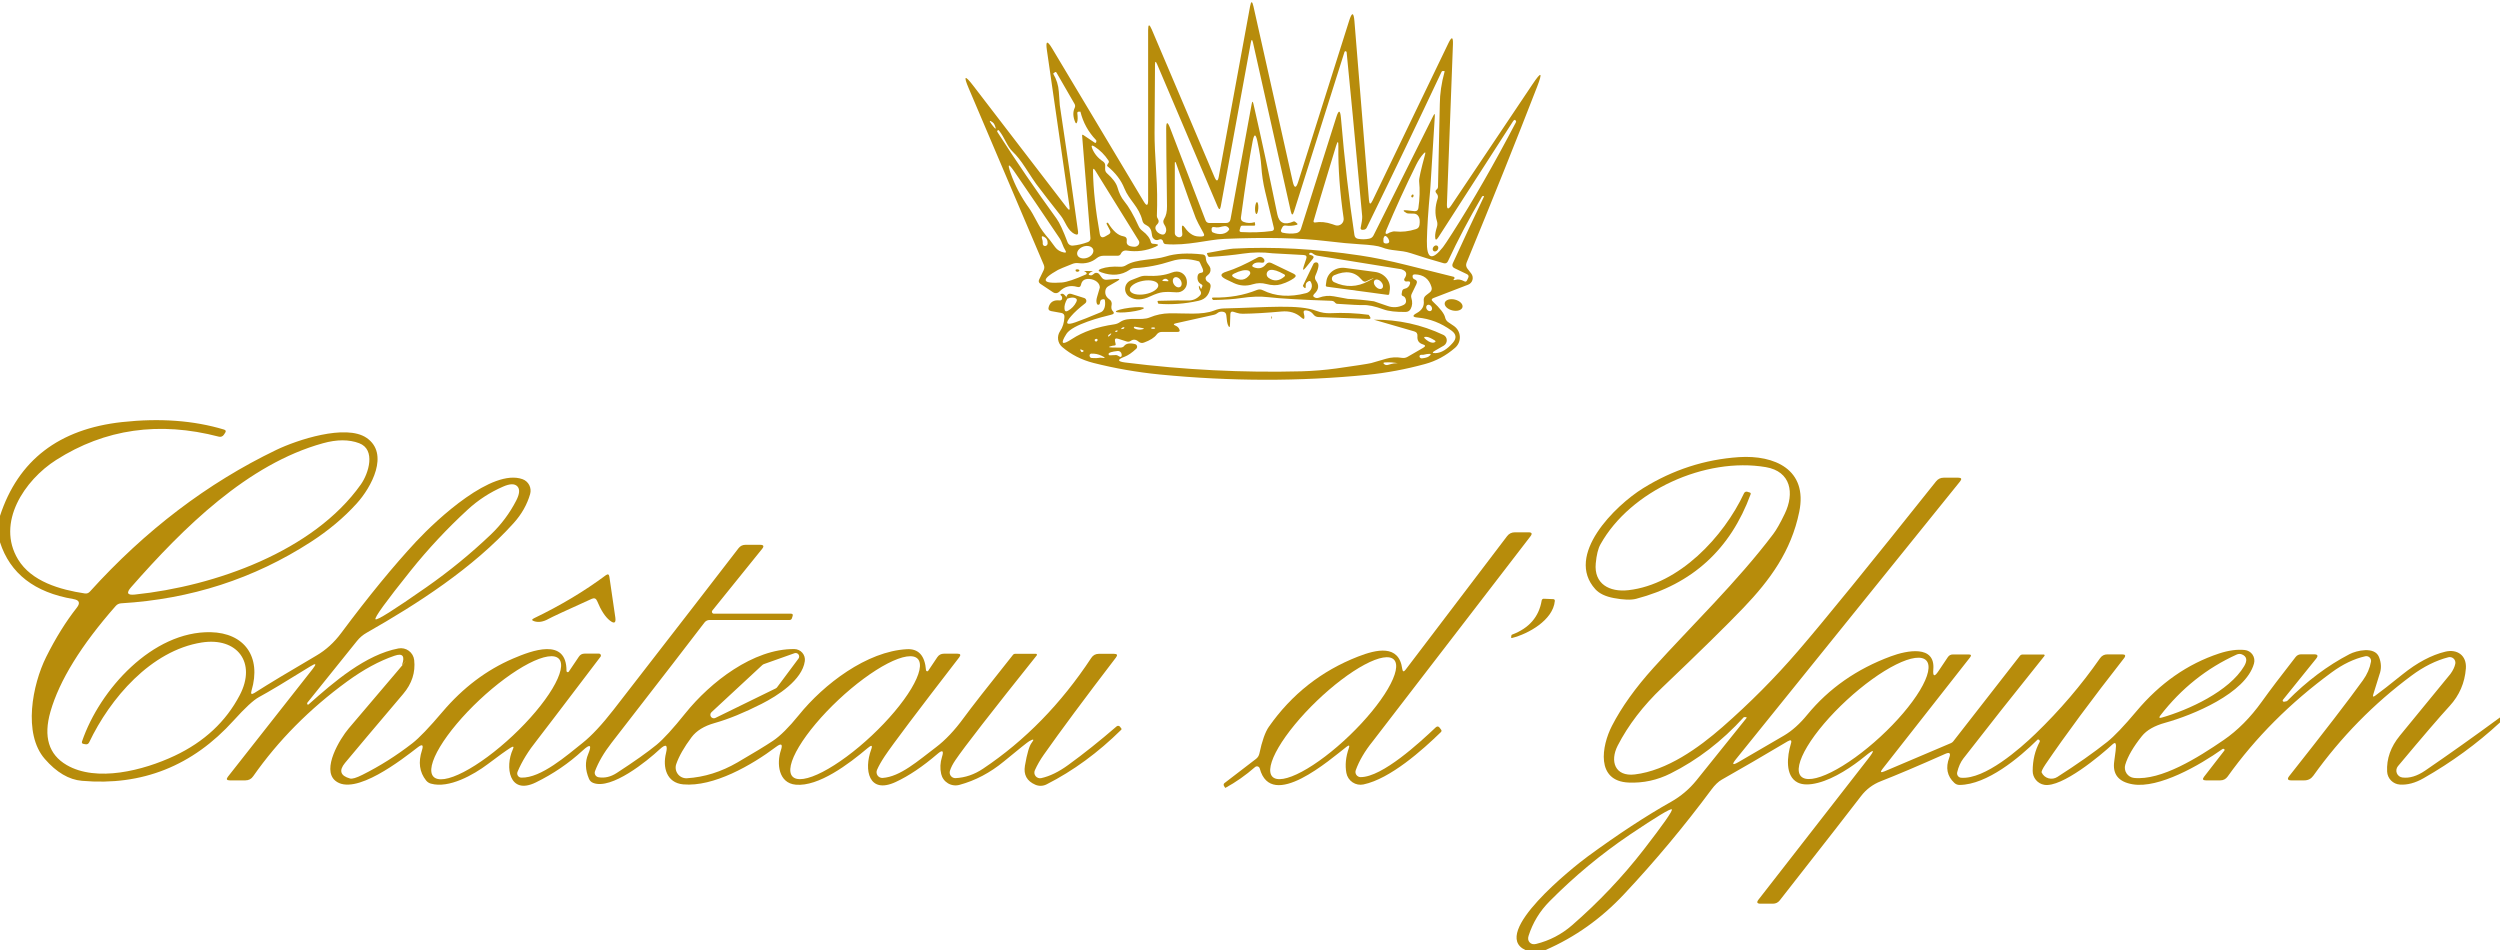 <svg xmlns="http://www.w3.org/2000/svg" width="400" height="152" viewBox="0 0 400 152" fill="none"><g clip-path="url(#clip0_4132_2999)"><path d="M170.77 47.79C170.417 48.397 170.267 48.943 170.32 49.43C170.353 49.81 170.54 49.907 170.88 49.72C171.467 49.387 171.91 48.92 172.21 48.32C172.383 47.973 172.283 47.75 171.91 47.65C171.617 47.57 171.237 47.617 170.77 47.79C170.63 47.657 170.6 47.51 170.68 47.35C170.833 47.03 171.08 46.923 171.42 47.03L173.47 47.68C173.556 47.707 173.634 47.757 173.693 47.824C173.753 47.892 173.793 47.975 173.808 48.064C173.824 48.153 173.814 48.245 173.781 48.329C173.748 48.413 173.692 48.486 173.62 48.54C172.653 49.287 171.907 49.967 171.38 50.58C170.353 51.76 170.58 52.09 172.06 51.57C172.98 51.25 174.343 50.71 176.15 49.95C176.404 49.842 176.606 49.592 176.721 49.242C176.835 48.892 176.856 48.464 176.78 48.03C176.76 47.89 176.637 47.843 176.41 47.89C176.19 47.93 176.06 48.06 176.02 48.28L175.97 48.56C175.962 48.612 175.936 48.66 175.898 48.696C175.86 48.732 175.811 48.755 175.759 48.76C175.707 48.766 175.654 48.754 175.609 48.727C175.564 48.7 175.529 48.659 175.51 48.61C175.39 48.323 175.397 47.96 175.53 47.52C175.823 46.54 175.97 46.04 175.97 46.02C175.984 45.677 175.815 45.34 175.499 45.08C175.183 44.82 174.745 44.658 174.28 44.63C173.54 44.59 173.103 44.89 172.97 45.53C172.897 45.883 172.687 46.007 172.34 45.9C171.24 45.587 170.29 45.843 169.49 46.67C169.364 46.801 169.197 46.884 169.018 46.904C168.838 46.924 168.659 46.88 168.51 46.78L166.46 45.41C166.193 45.23 166.13 44.997 166.27 44.71L166.98 43.24C167.12 42.947 167.127 42.653 167 42.36L154.99 14.12C154.123 12.087 154.363 11.947 155.71 13.7L170.71 33.24C171.07 33.713 171.207 33.657 171.12 33.07L167.5 8C167.287 6.54 167.56 6.443 168.32 7.71L182.99 32.23C183.463 33.023 183.7 32.957 183.7 32.03V4.81C183.7 3.85 183.89 3.81 184.27 4.69L194.33 28.36C194.637 29.067 194.86 29.04 195 28.28L200.01 1.03C200.17 0.137 200.35 0.13 200.55 1.01L206.84 29.07C207.087 30.15 207.377 30.16 207.71 29.1L215.87 3.3C216.31 1.907 216.59 1.94 216.71 3.4L219.03 31.98C219.09 32.727 219.283 32.763 219.61 32.09L231.74 6.92C232.273 5.807 232.517 5.87 232.47 7.11L231.51 32.61C231.477 33.517 231.713 33.593 232.22 32.84L245.21 13.47C246.61 11.377 246.857 11.503 245.95 13.85C242.643 22.383 238.88 31.77 234.66 42.01C234.52 42.357 234.56 42.677 234.78 42.97L235.4 43.77C235.509 43.914 235.583 44.081 235.617 44.257C235.65 44.434 235.643 44.616 235.594 44.789C235.546 44.962 235.458 45.12 235.337 45.252C235.217 45.385 235.067 45.486 234.9 45.55L229.37 47.68C229.023 47.813 228.987 48.003 229.26 48.25C230.433 49.337 231.087 50.187 231.22 50.8C231.293 51.127 231.467 51.38 231.74 51.56L232.6 52.14C232.883 52.33 233.118 52.582 233.287 52.877C233.456 53.173 233.554 53.503 233.574 53.843C233.595 54.183 233.536 54.523 233.404 54.836C233.271 55.149 233.068 55.428 232.81 55.65C231.363 56.903 229.767 57.767 228.02 58.24C224.9 59.093 221.817 59.67 218.77 59.97C207.977 61.043 196.907 61.027 185.56 59.92C181.94 59.56 178.403 58.943 174.95 58.07C173.043 57.583 171.377 56.733 169.95 55.52C169.592 55.215 169.36 54.789 169.297 54.322C169.235 53.856 169.346 53.381 169.61 52.99C170.037 52.377 170.27 51.617 170.31 50.71C170.33 50.35 170.163 50.137 169.81 50.07L168.2 49.78C167.813 49.707 167.677 49.483 167.79 49.11C168.03 48.303 168.62 47.957 169.56 48.07C169.606 48.076 169.653 48.072 169.698 48.058C169.742 48.045 169.784 48.023 169.819 47.992C169.855 47.962 169.884 47.925 169.905 47.884C169.926 47.842 169.938 47.797 169.94 47.75C169.96 47.55 169.907 47.4 169.78 47.3C169.613 47.16 169.633 47.063 169.84 47.01C170.113 46.93 170.423 47.19 170.77 47.79ZM200.55 16.62C201.797 22.073 203.07 27.963 204.37 34.29C204.657 35.683 205.51 36.07 206.93 35.45C207.037 35.397 207.137 35.41 207.23 35.49L207.5 35.71C207.66 35.837 207.643 35.927 207.45 35.98C206.857 36.14 206.287 36.177 205.74 36.09C205.467 36.043 205.273 36.143 205.16 36.39L204.98 36.76C204.958 36.805 204.946 36.855 204.946 36.906C204.946 36.956 204.957 37.006 204.979 37.052C205.001 37.097 205.034 37.137 205.074 37.168C205.114 37.199 205.16 37.22 205.21 37.23C205.997 37.397 206.727 37.42 207.4 37.3C207.78 37.227 208.03 37.003 208.15 36.63L213.8 18.77C214.187 17.543 214.437 17.573 214.55 18.86C215.117 25.6 215.837 31.853 216.71 37.62C216.763 37.953 216.957 38.15 217.29 38.21C217.903 38.317 218.493 38.31 219.06 38.19C219.387 38.13 219.623 37.95 219.77 37.65L229.32 18.54C229.52 18.14 229.603 18.163 229.57 18.61L228.87 29.83C228.85 30.143 228.833 30.373 228.82 30.52C228.513 33.74 228.34 36.41 228.3 38.53C228.247 41.45 229.107 41.787 230.88 39.54C231.107 39.247 231.617 38.48 232.41 37.24C235.683 32.12 239.067 26.22 242.56 19.54C242.6 19.46 242.57 19.357 242.47 19.23V19.22C242.454 19.198 242.43 19.184 242.402 19.18C242.373 19.175 242.34 19.181 242.304 19.195C242.269 19.21 242.234 19.233 242.2 19.264C242.166 19.294 242.135 19.331 242.11 19.37L230.14 37.96C229.793 38.5 229.62 38.45 229.62 37.81C229.62 37.417 229.713 36.927 229.9 36.34C230.007 36.013 230.01 35.69 229.91 35.37C229.557 34.257 229.597 33.05 230.03 31.75C230.123 31.457 230.067 31.197 229.86 30.97C229.627 30.703 229.623 30.49 229.85 30.33C229.921 30.277 229.979 30.21 230.019 30.134C230.059 30.057 230.08 29.974 230.08 29.89C230.253 22.617 230.35 18.2 230.37 16.64C230.383 15 230.633 13.29 231.12 11.51C231.147 11.423 231.147 11.38 231.12 11.38L230.86 11.36C230.76 11.36 230.69 11.403 230.65 11.49C226.763 19.743 222.773 28.053 218.68 36.42C218.587 36.613 218.43 36.727 218.21 36.76C217.757 36.833 217.603 36.653 217.75 36.22C217.79 36.087 217.84 35.81 217.9 35.39C217.947 35.023 217.963 34.757 217.95 34.59C216.777 21.923 215.947 13.177 215.46 8.35C215.454 8.31 215.435 8.272 215.406 8.243C215.376 8.214 215.338 8.195 215.298 8.191C215.258 8.186 215.219 8.195 215.186 8.217C215.154 8.239 215.13 8.272 215.12 8.31L207.04 33.85C206.847 34.477 206.677 34.47 206.53 33.83L200.48 6.82C200.353 6.26 200.237 6.263 200.13 6.83L195.32 33.02C195.213 33.58 195.05 33.597 194.83 33.07L185.13 10.26C184.917 9.76 184.807 9.78 184.8 10.32C184.78 12.967 184.757 16.623 184.73 21.29C184.723 22.703 184.813 24.843 185 27.71C185.153 29.983 185.187 32.26 185.1 34.54C185.094 34.682 185.136 34.823 185.22 34.94C185.473 35.313 185.43 35.653 185.09 35.96C184.98 36.054 184.905 36.182 184.874 36.325C184.843 36.467 184.86 36.616 184.92 36.75C185.08 37.103 185.367 37.35 185.78 37.49C186.153 37.61 186.407 37.487 186.54 37.12C186.667 36.767 186.58 36.367 186.28 35.92C186.08 35.62 186.077 35.317 186.27 35.01C186.583 34.517 186.733 33.847 186.72 33C186.633 26.46 186.59 22.323 186.59 20.59C186.59 19.45 186.797 19.41 187.21 20.47L192.9 35.29C192.944 35.404 193.023 35.503 193.127 35.572C193.23 35.642 193.353 35.68 193.48 35.68H196.16C196.567 35.68 196.807 35.483 196.88 35.09L200.27 16.63C200.357 16.177 200.45 16.173 200.55 16.62ZM173.34 21.61L175.17 22.84C175.243 22.887 175.307 22.877 175.36 22.81C175.387 22.777 175.407 22.693 175.42 22.56C175.427 22.493 175.403 22.437 175.35 22.39C174.123 21.103 173.297 19.6 172.87 17.88C172.87 17.873 172.867 17.87 172.86 17.87H172.57C172.541 17.87 172.512 17.876 172.486 17.887C172.459 17.899 172.436 17.917 172.417 17.939C172.398 17.961 172.384 17.986 172.376 18.014C172.368 18.042 172.366 18.071 172.37 18.1C172.457 18.787 172.443 19.273 172.33 19.56C172.237 19.793 172.14 19.793 172.04 19.56C171.667 18.7 171.637 17.933 171.95 17.26C171.999 17.162 172.024 17.052 172.02 16.942C172.017 16.832 171.986 16.725 171.93 16.63L169.04 11.62C168.967 11.5 168.877 11.483 168.77 11.57L168.54 11.74C168.513 11.767 168.51 11.793 168.53 11.82C169.05 12.713 169.343 13.66 169.41 14.66C169.503 16.073 169.557 16.803 169.57 16.85C170.59 23.523 171.563 30.26 172.49 37.06C172.55 37.513 172.377 37.643 171.97 37.45C170.79 36.89 170.45 35.44 169.78 34.59C168.227 32.623 166.893 30.9 165.78 29.42C165.547 29.107 164.963 28.23 164.03 26.79C163.33 25.71 162.673 24.88 162.06 24.3C161.11 23.41 160.78 22.06 159.85 20.9C159.77 20.8 159.693 20.787 159.62 20.86L159.61 20.87C159.537 20.95 159.523 21.027 159.57 21.1C162.59 25.813 165.75 30.44 169.05 34.98C169.51 35.607 170.1 36.877 170.82 38.79C170.884 38.952 170.998 39.09 171.144 39.182C171.29 39.273 171.46 39.315 171.63 39.3C172.41 39.233 173.223 39.043 174.07 38.73C174.196 38.684 174.303 38.598 174.375 38.484C174.448 38.37 174.481 38.236 174.47 38.1L173.14 21.73C173.127 21.55 173.193 21.51 173.34 21.61ZM158.59 19.79C158.67 19.897 158.76 20.017 158.86 20.15C159.347 20.77 159.44 20.717 159.14 19.99C159.067 19.81 158.953 19.663 158.8 19.55C158.307 19.217 158.237 19.297 158.59 19.79ZM200.64 36.11H198.75C198.617 36.11 198.53 36.173 198.49 36.3L198.35 36.76C198.277 36.987 198.36 37.11 198.6 37.13C200.307 37.223 201.917 37.17 203.43 36.97C203.763 36.93 203.89 36.747 203.81 36.42C203.217 33.953 202.75 32.01 202.41 30.59C202.097 29.283 201.897 27.953 201.81 26.6C201.743 25.587 201.533 24.257 201.18 22.61C200.913 21.363 200.66 21.367 200.42 22.62C199.927 25.2 199.303 29.257 198.55 34.79C198.503 35.137 198.643 35.373 198.97 35.5C199.53 35.72 200.123 35.737 200.75 35.55C200.753 35.55 200.757 35.551 200.76 35.553C200.764 35.554 200.767 35.557 200.77 35.56L200.82 35.91C200.84 36.043 200.78 36.11 200.64 36.11ZM213.17 35.87C213.377 35.943 213.54 36 213.66 36.04C213.825 36.093 214 36.103 214.17 36.068C214.339 36.034 214.497 35.957 214.629 35.844C214.761 35.731 214.863 35.586 214.924 35.422C214.985 35.259 215.005 35.083 214.98 34.91C214.373 30.71 214.093 26.887 214.14 23.44C214.153 22.52 214.027 22.5 213.76 23.38C211.5 30.813 210.303 34.807 210.17 35.36C210.161 35.391 210.16 35.425 210.167 35.457C210.174 35.489 210.19 35.518 210.212 35.542C210.234 35.566 210.262 35.584 210.293 35.594C210.325 35.605 210.358 35.606 210.39 35.6C211.263 35.44 212.19 35.53 213.17 35.87ZM218.99 50.37L219.19 50.67C219.363 50.923 219.297 51.043 218.99 51.03L210.95 50.73C210.617 50.717 210.347 50.577 210.14 50.31C209.887 49.963 209.543 49.753 209.11 49.68C208.643 49.593 208.483 49.777 208.63 50.23C208.663 50.337 208.687 50.45 208.7 50.57C208.753 51.077 208.593 51.157 208.22 50.81C207.393 50.043 206.333 49.72 205.04 49.84C202.64 50.06 200.577 50.18 198.85 50.2C198.517 50.207 198.19 50.157 197.87 50.05L197.36 49.89C197.04 49.79 196.873 49.907 196.86 50.24L196.8 51.92C196.78 52.44 196.67 52.463 196.47 51.99C196.363 51.75 196.277 51.237 196.21 50.45C196.177 50.117 195.997 49.927 195.67 49.88C195.317 49.827 195.023 49.897 194.79 50.09C194.637 50.223 194.46 50.313 194.26 50.36L188.13 51.73C187.723 51.823 187.713 51.95 188.1 52.11C188.36 52.223 188.55 52.397 188.67 52.63C188.837 52.95 188.74 53.11 188.38 53.11H185.88C185.547 53.11 185.277 53.247 185.07 53.52C184.703 54.02 184.027 54.45 183.04 54.81C182.72 54.93 182.43 54.88 182.17 54.66C181.743 54.293 181.327 54.253 180.92 54.54C180.83 54.605 180.725 54.648 180.614 54.666C180.503 54.683 180.388 54.674 180.28 54.64L178.89 54.2C178.477 54.073 178.317 54.22 178.41 54.64L178.5 55.03C178.533 55.183 178.473 55.267 178.32 55.28C178.147 55.293 178.04 55.307 178 55.32C177.28 55.493 177.27 55.587 177.97 55.6L179.18 55.62C179.327 55.623 179.465 55.603 179.58 55.561C179.696 55.519 179.785 55.456 179.84 55.38C180.16 54.953 180.747 54.843 181.6 55.05C181.679 55.068 181.751 55.108 181.809 55.165C181.867 55.222 181.908 55.293 181.927 55.372C181.947 55.45 181.945 55.533 181.92 55.61C181.896 55.688 181.851 55.757 181.79 55.81C181.097 56.45 180.483 56.87 179.95 57.07C178.723 57.53 178.753 57.84 180.04 58C189.433 59.18 198.837 59.65 208.25 59.41C210.13 59.357 211.993 59.203 213.84 58.95C216.927 58.517 218.78 58.23 219.4 58.09C219.42 58.083 220.21 57.853 221.77 57.4C222.583 57.16 223.437 57.113 224.33 57.26C224.637 57.307 224.927 57.253 225.2 57.1L227.71 55.65C228.123 55.41 228.1 55.223 227.64 55.09C227.013 54.897 226.73 54.463 226.79 53.79C226.83 53.39 226.657 53.133 226.27 53.02L219.81 51.15C223.723 51.123 227.437 51.937 230.95 53.59C231.103 53.663 231.233 53.775 231.327 53.916C231.421 54.058 231.475 54.222 231.484 54.394C231.493 54.565 231.457 54.738 231.379 54.893C231.301 55.049 231.184 55.182 231.04 55.28L229.61 56.1C229.097 56.393 229.133 56.527 229.72 56.5C230.62 56.453 231.53 55.903 232.45 54.85C233.09 54.117 233.017 53.463 232.23 52.89C230.583 51.683 228.783 50.99 226.83 50.81C225.983 50.737 225.933 50.497 226.68 50.09C227.527 49.637 227.9 48.983 227.8 48.13C227.753 47.763 227.88 47.467 228.18 47.24L228.75 46.8C229.05 46.573 229.147 46.28 229.04 45.92C228.647 44.613 227.767 43.94 226.4 43.9C226.073 43.893 225.95 44.047 226.03 44.36C226.063 44.513 226.153 44.62 226.3 44.68C226.693 44.827 226.8 45.09 226.62 45.47L225.87 47.02C225.773 47.226 225.756 47.46 225.82 47.68C226.02 48.327 225.983 48.907 225.71 49.42C225.543 49.733 225.283 49.897 224.93 49.91C223.37 49.937 222.177 49.8 221.35 49.5C219.997 49 218.893 48.77 218.04 48.81C217.56 48.83 216.193 48.763 213.94 48.61C213.82 48.603 213.723 48.553 213.65 48.46C213.59 48.387 213.523 48.32 213.45 48.26C213.343 48.18 213.203 48.137 213.03 48.13C208.19 47.963 204.83 47.77 202.95 47.55C201.643 47.397 200.18 47.443 198.56 47.69C197.373 47.87 195.9 47.973 194.14 48C194.08 48 194.017 47.937 193.95 47.81V47.8C193.877 47.667 193.94 47.603 194.14 47.61C196.693 47.65 199.01 47.247 201.09 46.4C201.423 46.267 201.747 46.28 202.06 46.44C204.053 47.433 206.363 47.587 208.99 46.9C209.183 46.85 209.361 46.754 209.507 46.62C209.654 46.485 209.766 46.317 209.832 46.13C209.898 45.943 209.917 45.743 209.887 45.548C209.857 45.352 209.779 45.168 209.66 45.01C209.58 44.903 209.42 44.94 209.18 45.12C209.013 45.24 208.927 45.403 208.92 45.61L208.9 46.01C208.899 46.026 208.894 46.041 208.885 46.055C208.877 46.068 208.865 46.079 208.85 46.086C208.836 46.093 208.82 46.096 208.804 46.095C208.789 46.094 208.773 46.089 208.76 46.08C208.687 46.033 208.607 45.957 208.52 45.85C208.467 45.79 208.457 45.727 208.49 45.66L210.15 42.22C210.178 42.161 210.219 42.109 210.271 42.07C210.324 42.03 210.385 42.002 210.45 41.99C211.13 41.877 211.137 42.577 210.47 44.09C210.343 44.383 210.373 44.657 210.56 44.91C211.093 45.637 211.01 46.333 210.31 47C210.023 47.273 210.063 47.483 210.43 47.63C210.617 47.703 210.813 47.703 211.02 47.63C211.82 47.337 212.617 47.263 213.41 47.41C214.89 47.683 215.64 47.82 215.66 47.82C217.06 47.88 218.453 48.01 219.84 48.21C219.94 48.23 220.67 48.48 222.03 48.96C222.877 49.26 223.723 49.203 224.57 48.79C224.883 48.637 225.013 48.387 224.96 48.04C224.9 47.68 224.74 47.457 224.48 47.37C224.307 47.31 224.237 47.187 224.27 47L224.34 46.6C224.38 46.387 224.507 46.257 224.72 46.21C225.187 46.117 225.48 45.847 225.6 45.4C225.673 45.113 225.563 44.987 225.27 45.02C225.183 45.027 225.093 45.033 225 45.04C224.942 45.044 224.885 45.032 224.834 45.005C224.783 44.978 224.74 44.937 224.711 44.887C224.682 44.837 224.667 44.78 224.669 44.722C224.67 44.664 224.688 44.608 224.72 44.56C225.16 43.907 225.07 43.447 224.45 43.18C224.404 43.16 224.358 43.141 224.319 43.123C224.28 43.105 224.249 43.09 224.23 43.08L210.84 40.92C210.56 40.873 210.307 40.763 210.08 40.59C209.867 40.417 209.69 40.387 209.55 40.5C209.397 40.62 209.413 40.71 209.6 40.77L209.86 40.85C210.2 40.957 210.26 41.15 210.04 41.43L208.94 42.79C208.5 43.337 208.387 43.273 208.6 42.6C208.727 42.187 208.857 41.797 208.99 41.43C209.137 41.03 208.997 40.82 208.57 40.8C205.51 40.647 203.867 40.557 203.64 40.53C202.033 40.33 200.443 40.347 198.87 40.58C197.357 40.807 195.59 40.983 193.57 41.11C193.417 41.123 193.31 41.06 193.25 40.92L193.13 40.63C193.09 40.543 193.117 40.49 193.21 40.47C195.543 40.03 196.913 39.8 197.32 39.78C203.707 39.44 210.483 39.807 217.65 40.88C219.81 41.2 222.313 41.717 225.16 42.43C229.427 43.503 231.907 44.123 232.6 44.29C232.673 44.31 232.717 44.373 232.73 44.48C232.73 44.527 232.71 44.57 232.67 44.61C232.463 44.817 232.523 44.873 232.85 44.78C233.297 44.647 233.777 44.723 234.29 45.01C234.477 45.11 234.617 45.067 234.71 44.88L234.91 44.46C235.043 44.193 234.973 43.993 234.7 43.86L232.72 42.91C232.38 42.743 232.287 42.49 232.44 42.15C234.273 38.157 235.923 34.623 237.39 31.55C237.463 31.397 237.447 31.333 237.34 31.36H237.33C237.21 31.393 237.147 31.41 237.14 31.41C235.067 34.95 233.247 38.407 231.68 41.78C231.54 42.093 231.303 42.203 230.97 42.11C229.197 41.617 227.45 41.083 225.73 40.51C224.03 39.95 222.62 40.21 221.05 39.56C220.503 39.34 219.333 39.18 217.54 39.08C216.153 39 214.37 38.83 212.19 38.57C207.93 38.063 202.507 37.947 195.92 38.22C193.27 38.33 189.95 39.36 186.49 39.06C186.27 39.04 186.133 38.887 186.08 38.6C186.067 38.54 186.042 38.483 186.004 38.435C185.967 38.386 185.919 38.346 185.865 38.318C185.81 38.291 185.75 38.275 185.688 38.274C185.627 38.272 185.566 38.285 185.51 38.31C185.103 38.503 184.763 38.43 184.49 38.09C184.377 37.957 184.297 37.667 184.25 37.22C184.183 36.653 183.883 36.243 183.35 35.99C183.043 35.85 182.853 35.617 182.78 35.29C182.23 33.03 180.67 32.07 179.9 30.14C179.373 28.82 178.467 27.637 177.18 26.59C177.133 26.557 177.123 26.51 177.15 26.45L177.24 26.22C177.433 26.033 177.473 25.857 177.36 25.69C176.753 24.77 176.013 24.027 175.14 23.46C174.68 23.167 174.553 23.273 174.76 23.78C175.107 24.62 175.68 25.303 176.48 25.83C176.727 25.997 176.843 26.227 176.83 26.52L176.82 27.03C176.814 27.164 176.838 27.296 176.89 27.418C176.942 27.539 177.021 27.646 177.12 27.73C178.033 28.543 178.59 29.29 178.79 29.97C179.05 30.89 179.407 31.623 179.86 32.17C180.593 33.05 181.363 34.383 182.17 36.17C182.31 36.483 182.517 36.74 182.79 36.94C183.55 37.52 183.997 38.113 184.13 38.72C184.148 38.794 184.187 38.86 184.242 38.91C184.298 38.96 184.367 38.992 184.44 39L184.84 39.03C185.413 39.09 185.427 39.24 184.88 39.48C183.407 40.133 181.863 40.337 180.25 40.09C180.077 40.063 179.917 40.083 179.77 40.15C179.583 40.237 179.443 40.38 179.35 40.58C179.25 40.807 179.073 40.92 178.82 40.92H176.56C176.172 40.92 175.798 41.05 175.5 41.29C174.667 41.97 173.677 42.24 172.53 42.1C172.197 42.06 171.877 42.103 171.57 42.23C170.263 42.743 169.497 43.063 169.27 43.19C166.463 44.763 166.67 45.433 169.89 45.2C170.67 45.14 171.957 44.71 173.75 43.91C173.883 43.85 173.91 43.76 173.83 43.64C173.777 43.56 173.703 43.5 173.61 43.46C173.463 43.393 173.427 43.36 173.5 43.36L174.75 43.37C174.877 43.37 174.88 43.393 174.76 43.44C174.607 43.507 174.523 43.543 174.51 43.55C174.083 43.857 174.093 44.027 174.54 44.06C174.673 44.067 174.813 44 174.96 43.86C175.167 43.647 175.407 43.597 175.68 43.71C175.807 43.763 176 43.987 176.26 44.38C176.341 44.507 176.456 44.609 176.594 44.676C176.731 44.743 176.885 44.772 177.04 44.76L178.68 44.63C179.193 44.59 179.227 44.7 178.78 44.96L177.36 45.78C177.073 45.94 176.907 46.183 176.86 46.51C176.773 47.083 176.993 47.55 177.52 47.91C177.656 48.002 177.761 48.133 177.821 48.286C177.882 48.44 177.895 48.608 177.86 48.77C177.76 49.23 177.827 49.573 178.06 49.8C178.333 50.073 178.23 50.263 177.75 50.37C176.34 50.7 171.59 51.91 170.63 53.42C169.61 55.027 169.903 55.3 171.51 54.24C173.29 53.073 175.557 52.29 178.31 51.89C178.626 51.844 178.927 51.724 179.19 51.54C180.56 50.58 182.55 51.38 183.96 50.79C184.953 50.37 186.01 50.15 187.13 50.13C189.41 50.09 192.37 50.45 194.27 49.68C194.79 49.473 195.297 49.363 195.79 49.35C202.88 49.19 207.73 48.65 210.66 49.75C211.387 50.023 212.13 50.143 212.89 50.11C214.957 50.01 216.99 50.097 218.99 50.37ZM225.21 33.66C225.917 33.747 226.297 33.79 226.35 33.79C226.69 33.803 226.887 33.64 226.94 33.3C227.16 31.787 227.2 30.353 227.06 29C227.02 28.62 227.337 27.193 228.01 24.72C228.117 24.333 228.033 24.29 227.76 24.59C227.333 25.057 226.943 25.647 226.59 26.36C224.857 29.867 223.273 33.327 221.84 36.74C221.54 37.453 221.703 37.61 222.33 37.21C222.357 37.19 222.503 37.143 222.77 37.07C222.917 37.023 223.067 37.01 223.22 37.03C224.293 37.15 225.403 37.027 226.55 36.66C226.877 36.56 227.067 36.337 227.12 35.99C227.207 35.37 227.15 34.907 226.95 34.6C226.763 34.313 226.5 34.173 226.16 34.18C225.533 34.187 225.17 34.16 225.07 34.1C224.377 33.713 224.423 33.567 225.21 33.66ZM189.63 36.49C189.883 36.857 190.183 37.163 190.53 37.41C190.93 37.697 191.373 37.84 191.86 37.84H192.24C192.66 37.84 192.767 37.657 192.56 37.29C191.887 36.077 191.48 35.293 191.34 34.94C190.873 33.76 189.8 30.773 188.12 25.98C188.113 25.965 188.101 25.953 188.086 25.945C188.071 25.937 188.054 25.934 188.038 25.936C188.021 25.939 188.006 25.946 187.994 25.957C187.982 25.969 187.973 25.984 187.97 26V37.28C187.97 37.493 188.057 37.663 188.23 37.79C188.443 37.95 188.64 38 188.82 37.94C189.073 37.867 189.19 37.7 189.17 37.44L189.11 36.68C189.05 35.973 189.223 35.91 189.63 36.49ZM168.83 39.55C169.17 40.003 169.643 40.287 170.25 40.4C170.563 40.46 170.637 40.357 170.47 40.09C170.01 39.36 169.96 38.75 169.52 38.1C166.84 34.113 164.417 30.543 162.25 27.39C161.357 26.09 161.17 26.183 161.69 27.67C162.39 29.663 163.38 31.543 164.66 33.31C164.94 33.69 165.43 34.543 166.13 35.87C166.523 36.617 167.123 37.44 167.93 38.34C167.937 38.353 168.237 38.757 168.83 39.55ZM177.31 35.7C178.09 36.967 178.893 37.667 179.72 37.8C180.16 37.867 180.347 38.12 180.28 38.56C180.18 39.147 180.587 39.453 181.5 39.48C181.63 39.485 181.76 39.458 181.878 39.403C181.995 39.347 182.096 39.265 182.168 39.165C182.24 39.066 182.281 38.952 182.286 38.836C182.292 38.721 182.262 38.608 182.2 38.51L175.25 27.3C174.997 26.9 174.873 26.913 174.88 27.34C174.927 30.293 175.287 33.65 175.96 37.41C176.06 37.97 176.357 38.107 176.85 37.82L177.39 37.51C177.677 37.343 177.74 37.113 177.58 36.82C177.267 36.247 177.093 35.917 177.06 35.83C177.043 35.797 177.039 35.758 177.051 35.723C177.062 35.687 177.087 35.657 177.12 35.64C177.153 35.623 177.192 35.619 177.227 35.631C177.263 35.642 177.293 35.667 177.31 35.7ZM195.53 36.25C195.01 36.39 194.77 36.42 194.35 36.34C193.99 36.26 193.823 36.403 193.85 36.77C193.863 36.99 193.927 37.127 194.04 37.18C194.54 37.41 195.078 37.497 195.556 37.423C196.034 37.35 196.419 37.121 196.64 36.78C196.7 36.687 196.673 36.573 196.56 36.44C196.487 36.348 196.392 36.276 196.283 36.231C196.175 36.185 196.057 36.168 195.94 36.18C195.813 36.193 195.677 36.217 195.53 36.25ZM166.84 38.84C166.827 38.973 166.837 39.073 166.87 39.14C166.903 39.222 166.963 39.288 167.04 39.327C167.117 39.366 167.207 39.376 167.294 39.355C167.382 39.334 167.461 39.284 167.521 39.212C167.58 39.14 167.615 39.051 167.62 38.96C167.653 38.46 167.457 38.1 167.03 37.88C166.73 37.727 166.623 37.81 166.71 38.13C166.737 38.223 166.773 38.36 166.82 38.54C166.84 38.62 166.847 38.72 166.84 38.84ZM222.25 38.46C222.19 38.253 222.083 38.073 221.93 37.92C221.67 37.653 221.48 37.72 221.36 38.12C221.347 38.173 221.34 38.323 221.34 38.57C221.34 38.743 221.393 38.853 221.5 38.9C221.647 38.967 221.797 38.983 221.95 38.95C222.23 38.897 222.33 38.733 222.25 38.46ZM174.906 39.911C174.824 39.673 174.611 39.491 174.315 39.405C174.02 39.319 173.665 39.336 173.329 39.452C173.163 39.51 173.006 39.59 172.868 39.688C172.73 39.787 172.614 39.901 172.525 40.025C172.436 40.149 172.377 40.281 172.351 40.412C172.325 40.543 172.333 40.671 172.374 40.788C172.456 41.027 172.669 41.209 172.964 41.295C173.26 41.381 173.615 41.364 173.951 41.248C174.117 41.19 174.274 41.11 174.412 41.012C174.55 40.913 174.666 40.799 174.755 40.675C174.844 40.551 174.903 40.419 174.929 40.288C174.955 40.157 174.947 40.029 174.906 39.911ZM228.964 49.728C229.011 49.697 229.05 49.654 229.078 49.602C229.106 49.55 229.124 49.49 229.129 49.426C229.134 49.361 229.126 49.293 229.107 49.225C229.088 49.158 229.058 49.092 229.018 49.032C228.978 48.972 228.929 48.918 228.874 48.875C228.819 48.831 228.76 48.798 228.698 48.778C228.636 48.757 228.575 48.75 228.516 48.756C228.457 48.761 228.403 48.781 228.356 48.812C228.309 48.843 228.27 48.886 228.242 48.938C228.214 48.99 228.196 49.05 228.191 49.114C228.186 49.179 228.194 49.247 228.213 49.315C228.231 49.382 228.262 49.448 228.302 49.508C228.342 49.568 228.391 49.622 228.446 49.665C228.5 49.709 228.56 49.742 228.622 49.762C228.683 49.783 228.745 49.79 228.804 49.784C228.863 49.779 228.917 49.759 228.964 49.728ZM179.84 52.54C179.967 52.407 179.927 52.347 179.72 52.36C179.66 52.367 179.603 52.397 179.55 52.45C179.53 52.47 179.507 52.49 179.48 52.51C179.3 52.657 179.307 52.7 179.5 52.64C179.547 52.627 179.59 52.623 179.63 52.63C179.703 52.643 179.773 52.613 179.84 52.54ZM181.58 52.27C181.549 52.264 181.516 52.269 181.488 52.283C181.46 52.298 181.438 52.322 181.425 52.351C181.412 52.38 181.41 52.413 181.418 52.443C181.426 52.474 181.444 52.501 181.47 52.52C181.85 52.74 182.27 52.8 182.73 52.7C183.123 52.613 183.123 52.54 182.73 52.48C182.143 52.387 181.76 52.317 181.58 52.27ZM184.82 52.5C184.82 52.468 184.786 52.438 184.726 52.415C184.666 52.393 184.585 52.38 184.5 52.38C184.415 52.38 184.334 52.393 184.274 52.415C184.214 52.438 184.18 52.468 184.18 52.5C184.18 52.532 184.214 52.562 184.274 52.585C184.334 52.607 184.415 52.62 184.5 52.62C184.585 52.62 184.666 52.607 184.726 52.585C184.786 52.562 184.82 52.532 184.82 52.5ZM178.54 53.11C178.613 53.137 178.693 53.107 178.78 53.02C178.86 52.94 178.847 52.89 178.74 52.87C178.687 52.863 178.627 52.873 178.56 52.9C178.38 52.98 178.373 53.05 178.54 53.11ZM177.59 53.68C177.657 53.613 177.703 53.56 177.73 53.52C177.857 53.333 177.823 53.297 177.63 53.41C177.43 53.53 177.32 53.627 177.3 53.7C177.26 53.913 177.357 53.907 177.59 53.68ZM229.52 54.44C228.987 54.113 228.577 53.933 228.29 53.9C227.75 53.847 227.73 54.01 228.23 54.39C228.737 54.777 229.153 54.91 229.48 54.79C229.74 54.703 229.753 54.587 229.52 54.44ZM175.17 54.51C175.303 54.703 175.44 54.703 175.58 54.51C175.653 54.397 175.633 54.307 175.52 54.24C175.447 54.193 175.35 54.207 175.23 54.28C175.211 54.29 175.194 54.304 175.181 54.321C175.167 54.338 175.157 54.358 175.152 54.379C175.146 54.401 175.145 54.423 175.148 54.446C175.151 54.468 175.159 54.49 175.17 54.51ZM173.22 56.03C173.127 55.997 173.037 55.957 172.95 55.91C172.935 55.904 172.919 55.903 172.903 55.907C172.888 55.911 172.873 55.919 172.863 55.931C172.852 55.943 172.845 55.958 172.843 55.974C172.84 55.989 172.843 56.006 172.85 56.02L172.99 56.26C173.037 56.34 173.103 56.36 173.19 56.32C173.443 56.2 173.453 56.103 173.22 56.03ZM178.8 56.87C178.92 56.943 179.04 57.01 179.16 57.07C179.293 57.143 179.39 57.11 179.45 56.97C179.477 56.917 179.48 56.813 179.46 56.66C179.437 56.507 179.357 56.369 179.235 56.275C179.113 56.182 178.961 56.14 178.81 56.16C177.883 56.267 177.407 56.413 177.38 56.6C177.353 56.78 177.43 56.863 177.61 56.85C177.923 56.823 178.233 56.81 178.54 56.81C178.633 56.81 178.72 56.83 178.8 56.87ZM175.81 57.26C175.957 57.22 176.103 57.213 176.25 57.24C176.91 57.34 176.91 57.233 176.25 56.92C175.723 56.667 175.177 56.553 174.61 56.58C174.523 56.58 174.45 56.617 174.39 56.69C174.33 56.757 174.313 56.85 174.34 56.97C174.38 57.163 174.497 57.267 174.69 57.28C175.257 57.313 175.63 57.307 175.81 57.26ZM227.59 56.77C227.417 56.757 227.297 56.77 227.23 56.81C227.177 56.849 227.141 56.904 227.128 56.966C227.115 57.028 227.125 57.094 227.156 57.155C227.188 57.215 227.24 57.266 227.304 57.299C227.368 57.333 227.44 57.347 227.51 57.34C228.023 57.28 228.383 57.18 228.59 57.04C229.103 56.68 229.003 56.55 228.29 56.65C228.163 56.67 228.037 56.697 227.91 56.73C227.797 56.763 227.69 56.777 227.59 56.77ZM222.12 58.37C222.91 58.13 223.17 58.1 223.86 58.13C223.873 58.13 223.877 58.13 223.87 58.13C223.87 58.137 223.87 58.143 223.87 58.15C223.87 58.163 223.863 58.167 223.85 58.16C223.11 57.993 222.343 57.937 221.55 57.99C221.31 58.01 221.283 58.1 221.47 58.26C221.65 58.413 221.867 58.45 222.12 58.37Z" fill="#B78C0B"></path><path d="M225.93 31.16C225.948 31.141 225.97 31.127 225.995 31.12C226.02 31.114 226.047 31.114 226.072 31.121C226.096 31.128 226.119 31.142 226.136 31.162C226.154 31.181 226.165 31.204 226.17 31.23C226.183 31.31 226.163 31.403 226.11 31.51C226.098 31.53 226.083 31.547 226.064 31.561C226.046 31.574 226.025 31.584 226.003 31.589C225.981 31.593 225.959 31.593 225.938 31.588C225.916 31.583 225.897 31.574 225.88 31.56C225.753 31.46 225.77 31.327 225.93 31.16Z" fill="#B78C0B"></path><path d="M201.024 34.239C200.989 34.237 200.957 34.211 200.928 34.162C200.899 34.113 200.873 34.041 200.854 33.952C200.834 33.863 200.82 33.757 200.812 33.642C200.805 33.526 200.804 33.402 200.81 33.277C200.816 33.153 200.829 33.03 200.848 32.915C200.866 32.801 200.891 32.697 200.919 32.61C200.948 32.523 200.98 32.455 201.013 32.408C201.047 32.362 201.082 32.34 201.116 32.341C201.15 32.343 201.183 32.369 201.212 32.418C201.241 32.467 201.267 32.539 201.286 32.628C201.306 32.717 201.32 32.823 201.328 32.939C201.335 33.054 201.336 33.178 201.33 33.303C201.324 33.427 201.311 33.55 201.292 33.665C201.273 33.779 201.249 33.883 201.221 33.97C201.192 34.057 201.16 34.125 201.126 34.172C201.093 34.218 201.058 34.241 201.024 34.239Z" fill="#B78C0B"></path><path d="M229.983 39.328C230.027 39.359 230.063 39.401 230.088 39.451C230.113 39.502 230.127 39.559 230.13 39.621C230.133 39.682 230.124 39.746 230.104 39.809C230.084 39.873 230.053 39.934 230.013 39.989C229.973 40.045 229.925 40.093 229.872 40.133C229.818 40.172 229.76 40.201 229.701 40.218C229.642 40.235 229.583 40.24 229.527 40.232C229.471 40.224 229.42 40.204 229.377 40.172C229.333 40.141 229.297 40.099 229.272 40.049C229.247 39.998 229.233 39.941 229.23 39.88C229.227 39.818 229.236 39.754 229.256 39.691C229.276 39.627 229.307 39.566 229.347 39.511C229.387 39.455 229.435 39.407 229.489 39.367C229.542 39.328 229.6 39.299 229.659 39.282C229.718 39.265 229.777 39.261 229.833 39.268C229.889 39.276 229.94 39.296 229.983 39.328Z" fill="#B78C0B"></path><path d="M192.18 46.24L192.35 45.88C192.437 45.713 192.393 45.583 192.22 45.49C191.74 45.243 191.537 44.817 191.61 44.21C191.65 43.863 191.847 43.673 192.2 43.64C192.52 43.607 192.59 43.377 192.41 42.95C192.09 42.217 191.91 41.843 191.87 41.83C190.27 41.357 188.81 41.333 187.49 41.76C185.437 42.427 183.477 42.803 181.61 42.89C181.283 42.903 180.987 43 180.72 43.18C179.42 44.06 177.91 44.19 176.19 43.57C175.657 43.377 175.657 43.187 176.19 43C177.003 42.713 178.017 42.607 179.23 42.68C179.562 42.7 179.891 42.616 180.17 42.44C181.83 41.39 184.66 41.64 186.52 41.04C188.04 40.553 190.003 40.443 192.41 40.71C192.737 40.743 192.91 40.927 192.93 41.26C192.95 41.633 193.047 41.937 193.22 42.17C193.487 42.53 193.633 42.777 193.66 42.91C193.753 43.39 193.587 43.783 193.16 44.09C192.88 44.29 192.82 44.54 192.98 44.84C193.047 44.96 193.16 45.063 193.32 45.15C193.62 45.31 193.743 45.56 193.69 45.9C193.49 47.03 193.04 47.84 191.76 48.13C189.567 48.617 187.433 48.773 185.36 48.6C185.347 48.6 185.337 48.593 185.33 48.58L185.23 48.34C185.17 48.2 185.217 48.13 185.37 48.13C187.823 48.063 189.363 48.047 189.99 48.08C190.803 48.12 191.483 47.837 192.03 47.23C192.11 47.142 192.157 47.029 192.164 46.909C192.171 46.789 192.138 46.67 192.07 46.57C191.937 46.383 191.86 46.213 191.84 46.06C191.773 45.62 191.833 45.587 192.02 45.96L192.17 46.24C192.17 46.253 192.173 46.253 192.18 46.24Z" fill="#B78C0B"></path><path d="M200.46 45.48C199.407 45.813 198.383 45.747 197.39 45.28C196.703 44.953 196.293 44.757 196.16 44.69C195.153 44.19 195.187 43.777 196.26 43.45C197.6 43.037 199.26 42.283 201.24 41.19C201.372 41.117 201.523 41.086 201.671 41.1C201.819 41.115 201.959 41.174 202.07 41.27C202.223 41.403 202.303 41.537 202.31 41.67C202.317 41.95 202.18 42.07 201.9 42.03C201.26 41.937 200.807 42.01 200.54 42.25C200.273 42.483 200.307 42.66 200.64 42.78C201.427 43.067 202.063 42.907 202.55 42.3C202.797 41.993 203.093 41.923 203.44 42.09L206.97 43.79C207.397 43.997 207.417 44.237 207.03 44.51C206.49 44.897 205.797 45.223 204.95 45.49C204.27 45.697 203.49 45.68 202.61 45.44C201.89 45.247 201.173 45.26 200.46 45.48ZM199.97 43.93C200.008 43.876 200.032 43.814 200.041 43.748C200.05 43.683 200.043 43.617 200.022 43.554C200 43.492 199.965 43.436 199.917 43.39C199.87 43.344 199.813 43.31 199.75 43.29C199.217 43.123 198.447 43.287 197.44 43.78C197.053 43.967 197.047 44.17 197.42 44.39C198.46 44.997 199.31 44.843 199.97 43.93ZM205.46 43.89C204.5 43.343 203.767 43.11 203.26 43.19C203.124 43.208 202.996 43.266 202.894 43.358C202.791 43.45 202.719 43.57 202.686 43.705C202.652 43.839 202.66 43.981 202.707 44.112C202.754 44.243 202.839 44.357 202.95 44.44C203.79 45.053 204.637 44.997 205.49 44.27C205.657 44.123 205.647 43.997 205.46 43.89Z" fill="#B78C0B"></path><path d="M212.3 45.87C212.249 45.862 212.202 45.835 212.171 45.794C212.139 45.753 212.124 45.702 212.13 45.65L212.22 45C212.262 44.674 212.373 44.361 212.547 44.078C212.721 43.794 212.954 43.547 213.232 43.349C213.511 43.151 213.83 43.007 214.171 42.925C214.512 42.843 214.868 42.824 215.22 42.87L220.02 43.51C220.372 43.556 220.713 43.667 221.022 43.835C221.331 44.003 221.602 44.225 221.82 44.489C222.039 44.753 222.2 45.053 222.294 45.372C222.388 45.692 222.414 46.024 222.37 46.35L222.28 47C222.278 47.027 222.27 47.054 222.257 47.078C222.243 47.102 222.226 47.123 222.204 47.14C222.182 47.157 222.158 47.169 222.131 47.176C222.105 47.183 222.077 47.184 222.05 47.18L212.3 45.87ZM217.83 44.71C216.77 43.457 215.317 43.233 213.47 44.04C213.362 44.085 213.27 44.16 213.204 44.257C213.138 44.353 213.102 44.467 213.1 44.583C213.098 44.7 213.13 44.815 213.192 44.914C213.254 45.013 213.344 45.091 213.45 45.14C215.303 46.02 217.15 45.96 218.99 44.96C220.097 44.367 220.087 44.327 218.96 44.84L218.53 45.04C218.323 45.133 218.09 45.023 217.83 44.71ZM221.143 46.13C221.257 46.026 221.303 45.858 221.272 45.663C221.241 45.468 221.136 45.261 220.978 45.089C220.9 45.004 220.812 44.929 220.719 44.87C220.625 44.811 220.528 44.768 220.433 44.744C220.338 44.72 220.247 44.715 220.166 44.73C220.084 44.745 220.013 44.779 219.957 44.83C219.843 44.934 219.797 45.102 219.828 45.297C219.859 45.492 219.964 45.699 220.122 45.871C220.2 45.956 220.288 46.031 220.381 46.09C220.475 46.149 220.572 46.192 220.667 46.216C220.762 46.24 220.853 46.245 220.934 46.23C221.016 46.215 221.087 46.181 221.143 46.13Z" fill="#B78C0B"></path><path d="M172.11 43.19C172.107 43.176 172.109 43.16 172.116 43.147C172.124 43.135 172.136 43.125 172.15 43.12C172.31 43.067 172.467 43.077 172.62 43.15C172.642 43.161 172.661 43.177 172.674 43.197C172.688 43.217 172.696 43.24 172.698 43.264C172.7 43.289 172.696 43.313 172.686 43.335C172.676 43.357 172.66 43.376 172.64 43.39C172.5 43.49 172.357 43.507 172.21 43.44C172.189 43.431 172.169 43.419 172.152 43.406C172.134 43.393 172.12 43.378 172.11 43.363C172.099 43.347 172.093 43.332 172.091 43.318C172.09 43.304 172.093 43.291 172.1 43.28C172.113 43.253 172.117 43.223 172.11 43.19Z" fill="#B78C0B"></path><path d="M184.06 47.41C182.773 48.03 181.67 48.067 180.75 47.52C180.508 47.376 180.311 47.167 180.182 46.916C180.054 46.666 179.998 46.384 180.022 46.103C180.046 45.822 180.149 45.554 180.318 45.329C180.488 45.104 180.717 44.931 180.98 44.83L182.36 44.29C182.687 44.163 183.03 44.11 183.39 44.13C185.03 44.217 186.387 44.047 187.46 43.62C188.06 43.387 188.58 43.39 189.02 43.63C189.593 43.95 189.89 44.463 189.91 45.17C189.918 45.39 189.879 45.609 189.795 45.813C189.711 46.017 189.585 46.2 189.424 46.352C189.263 46.503 189.072 46.619 188.862 46.691C188.653 46.763 188.431 46.79 188.21 46.77C187.363 46.697 186.647 46.69 186.06 46.75C185.533 46.81 184.867 47.03 184.06 47.41ZM188.826 45.906C188.968 45.818 189.055 45.654 189.068 45.452C189.08 45.249 189.018 45.024 188.894 44.826C188.833 44.728 188.759 44.64 188.675 44.566C188.592 44.492 188.501 44.435 188.408 44.396C188.315 44.358 188.222 44.34 188.134 44.343C188.045 44.346 187.964 44.37 187.894 44.414C187.752 44.502 187.665 44.666 187.652 44.868C187.64 45.071 187.702 45.296 187.826 45.494C187.887 45.592 187.961 45.68 188.045 45.754C188.128 45.828 188.219 45.886 188.312 45.924C188.405 45.962 188.498 45.98 188.586 45.977C188.675 45.974 188.756 45.95 188.826 45.906ZM186.83 45C186.963 45 186.99 44.95 186.91 44.85C186.69 44.57 186.437 44.523 186.15 44.71C185.89 44.877 185.913 44.963 186.22 44.97L186.83 45ZM185.32 45.571C185.267 45.29 184.976 45.065 184.513 44.946C184.05 44.828 183.451 44.825 182.85 44.939C182.248 45.053 181.691 45.273 181.303 45.553C180.915 45.832 180.727 46.148 180.78 46.429C180.833 46.71 181.124 46.935 181.587 47.054C182.05 47.172 182.649 47.175 183.251 47.061C183.853 46.947 184.409 46.727 184.797 46.447C185.185 46.168 185.373 45.853 185.32 45.571Z" fill="#B78C0B"></path><path d="M233.999 49.146C233.971 49.259 233.907 49.363 233.81 49.45C233.713 49.538 233.585 49.608 233.434 49.656C233.283 49.704 233.111 49.73 232.928 49.731C232.745 49.733 232.556 49.71 232.369 49.665C232.183 49.619 232.004 49.552 231.842 49.467C231.681 49.381 231.54 49.279 231.428 49.167C231.316 49.054 231.235 48.934 231.189 48.811C231.143 48.689 231.134 48.568 231.162 48.454C231.189 48.341 231.253 48.237 231.35 48.15C231.447 48.062 231.575 47.992 231.726 47.944C231.877 47.896 232.049 47.87 232.232 47.869C232.415 47.867 232.605 47.89 232.791 47.935C232.977 47.981 233.156 48.048 233.318 48.133C233.479 48.219 233.62 48.321 233.732 48.433C233.844 48.545 233.926 48.666 233.971 48.788C234.017 48.911 234.026 49.032 233.999 49.146Z" fill="#B78C0B"></path><path d="M183.022 49.287C183.028 49.33 182.975 49.38 182.867 49.434C182.76 49.488 182.599 49.545 182.395 49.601C182.19 49.658 181.946 49.713 181.676 49.764C181.406 49.815 181.116 49.86 180.821 49.898C180.227 49.973 179.652 50.01 179.224 50.002C178.796 49.994 178.549 49.94 178.538 49.853C178.532 49.81 178.585 49.761 178.693 49.707C178.8 49.653 178.961 49.596 179.165 49.539C179.37 49.482 179.614 49.427 179.884 49.376C180.154 49.325 180.444 49.28 180.739 49.243C181.333 49.168 181.908 49.13 182.336 49.138C182.764 49.147 183.011 49.2 183.022 49.287Z" fill="#B78C0B"></path><path d="M203.42 50.78C203.387 50.533 203.42 50.523 203.52 50.75C203.527 50.777 203.53 50.8 203.53 50.82C203.497 51.12 203.46 51.107 203.42 50.78Z" fill="#B78C0B"></path><path d="M0 86.76V82.54C2.913 73.64 9.427 68.637 19.54 67.53C25.567 66.87 31 67.27 35.84 68.73C36.133 68.817 36.197 68.987 36.03 69.24L35.81 69.57C35.725 69.696 35.604 69.792 35.465 69.846C35.325 69.9 35.173 69.908 35.03 69.87C25.477 67.377 16.797 68.617 8.99 73.59C3.92 76.81 -0.66 83.65 2.89 89.51C5.04 93.05 9.6 94.35 13.56 94.95C13.887 95.004 14.16 94.907 14.38 94.66C23.253 84.847 33.193 77.29 44.2 71.99C47.52 70.39 55.33 67.8 58.64 70.05C62.36 72.58 59.42 77.98 57.06 80.57C55.013 82.83 52.567 84.88 49.72 86.72C40.62 92.6 30.503 95.87 19.37 96.53C19.023 96.557 18.737 96.7 18.51 96.96C12.983 103.24 9.503 108.877 8.07 113.87C6.923 117.877 7.787 120.72 10.66 122.4C15.43 125.19 22.91 123.29 27.93 120.93C32.67 118.697 36.147 115.46 38.36 111.22C41.09 106 37.94 101.91 32.27 102.8C24.15 104.08 17.61 111.75 14.27 118.77C14.143 119.03 13.94 119.133 13.66 119.08L13.38 119.03C13.133 118.99 13.05 118.85 13.13 118.61C15.96 110.31 24.43 100.96 33.71 101.15C39.07 101.27 41.87 105.03 40.24 110.52C40.08 111.053 40.237 111.17 40.71 110.87C43.01 109.403 46.31 107.413 50.61 104.9C52.137 104.013 53.47 102.8 54.61 101.26C58.943 95.44 62.94 90.564 66.6 86.63C70.03 82.96 78.75 74.91 83.61 76.67C84.075 76.841 84.458 77.181 84.683 77.622C84.907 78.064 84.956 78.574 84.82 79.05C84.333 80.737 83.457 82.284 82.19 83.69C75.69 90.9 66.77 96.63 58.68 101.23C58.073 101.57 57.553 102.01 57.12 102.55L49.17 112.44C49.13 112.493 49.13 112.567 49.17 112.66V112.67C49.217 112.777 49.3 112.777 49.42 112.67C53.45 109.08 58.51 104.74 63.75 103.75C64.038 103.695 64.335 103.7 64.621 103.765C64.907 103.83 65.177 103.953 65.414 104.128C65.65 104.303 65.848 104.524 65.996 104.779C66.143 105.034 66.237 105.317 66.27 105.61C66.49 107.583 65.903 109.39 64.51 111.03C59.89 116.477 56.787 120.157 55.2 122.07C54.193 123.297 54.46 124.127 56 124.56C56.347 124.66 57.01 124.463 57.99 123.97C60.777 122.577 63.437 120.897 65.97 118.93C67.063 118.083 68.677 116.4 70.81 113.88C74.09 110.02 77.857 107.18 82.11 105.36C85.04 104.11 90.66 101.94 90.64 107.34C90.636 107.385 90.648 107.43 90.673 107.467C90.698 107.504 90.735 107.532 90.778 107.546C90.82 107.56 90.867 107.559 90.909 107.543C90.951 107.528 90.987 107.498 91.01 107.46L92.62 105.07C92.833 104.743 93.137 104.58 93.53 104.58H95.83C95.888 104.579 95.946 104.595 95.996 104.625C96.046 104.655 96.086 104.699 96.112 104.751C96.138 104.804 96.149 104.862 96.144 104.92C96.138 104.979 96.116 105.034 96.08 105.08C89.627 113.58 86.24 118.027 85.92 118.42C84.54 120.14 83.503 121.827 82.81 123.48C82.766 123.581 82.747 123.691 82.755 123.802C82.763 123.912 82.799 124.018 82.858 124.111C82.918 124.204 82.999 124.281 83.095 124.335C83.192 124.389 83.3 124.418 83.41 124.42C86.56 124.52 90.74 120.83 93.2 118.88C94.653 117.727 96.32 115.94 98.2 113.52C108.82 99.827 115.477 91.224 118.17 87.71C118.45 87.35 118.817 87.17 119.27 87.17H121.62C122.187 87.17 122.29 87.39 121.93 87.83L113.98 97.68C113.942 97.725 113.917 97.781 113.909 97.84C113.902 97.899 113.911 97.958 113.936 98.012C113.962 98.066 114.002 98.111 114.052 98.143C114.102 98.174 114.161 98.191 114.22 98.19H126.55C126.81 98.19 126.9 98.314 126.82 98.56L126.71 98.91C126.65 99.103 126.517 99.2 126.31 99.2H113.51C113.358 99.2 113.207 99.237 113.07 99.306C112.933 99.375 112.813 99.476 112.72 99.6C110.833 102.087 105.877 108.503 97.85 118.85C96.63 120.423 95.747 121.937 95.2 123.39C95.162 123.49 95.147 123.597 95.156 123.704C95.165 123.811 95.198 123.915 95.252 124.008C95.307 124.1 95.382 124.18 95.471 124.241C95.561 124.302 95.663 124.343 95.77 124.36C96.743 124.527 97.71 124.3 98.67 123.68C101.47 121.86 103.6 120.353 105.06 119.16C106.167 118.247 107.7 116.567 109.66 114.12C113.66 109.14 120.55 103.78 127.09 103.85C127.334 103.852 127.574 103.906 127.795 104.008C128.017 104.11 128.213 104.258 128.372 104.442C128.532 104.625 128.649 104.841 128.718 105.073C128.786 105.306 128.804 105.55 128.77 105.79C128.35 108.8 124.43 111.31 121.87 112.61C119.063 114.037 116.55 115.063 114.33 115.69C112.657 116.157 111.427 116.917 110.64 117.97C109.453 119.557 108.64 120.983 108.2 122.25C108.107 122.516 108.082 122.801 108.125 123.08C108.169 123.358 108.281 123.621 108.452 123.846C108.622 124.071 108.845 124.25 109.101 124.367C109.357 124.485 109.639 124.538 109.92 124.52C112.693 124.347 115.383 123.503 117.99 121.99C120.57 120.49 122.46 119.34 123.66 118.54C124.827 117.767 126.21 116.393 127.81 114.42C131.82 109.45 138.7 104.21 145.1 103.87C146.96 103.77 147.98 104.89 148.16 107.23C148.165 107.27 148.182 107.308 148.208 107.338C148.235 107.369 148.269 107.391 148.307 107.402C148.345 107.413 148.384 107.412 148.421 107.399C148.457 107.386 148.488 107.362 148.51 107.33L149.97 105.15C150.223 104.777 150.577 104.59 151.03 104.59H153.18C153.68 104.59 153.777 104.787 153.47 105.18C146.783 113.84 142.807 119.12 141.54 121.02C140.993 121.847 140.587 122.57 140.32 123.19C140.258 123.334 140.235 123.492 140.251 123.648C140.267 123.804 140.323 123.953 140.413 124.081C140.504 124.209 140.625 124.312 140.766 124.38C140.907 124.448 141.064 124.479 141.22 124.47C144.04 124.28 146.89 121.72 149.73 119.58C151.243 118.44 152.73 116.87 154.19 114.87C155.377 113.243 158.01 109.873 162.09 104.76C162.124 104.714 162.169 104.676 162.221 104.65C162.273 104.624 162.331 104.61 162.39 104.61H165.76C165.788 104.609 165.816 104.616 165.84 104.631C165.863 104.645 165.883 104.667 165.895 104.693C165.908 104.719 165.913 104.748 165.91 104.778C165.907 104.807 165.897 104.836 165.88 104.86C158.613 113.953 154.277 119.537 152.87 121.61C152.443 122.237 152.15 122.81 151.99 123.33C151.946 123.468 151.937 123.615 151.962 123.758C151.987 123.9 152.047 124.035 152.135 124.15C152.223 124.265 152.338 124.357 152.47 124.418C152.601 124.479 152.745 124.507 152.89 124.5C154.43 124.427 155.897 123.923 157.29 122.99C164.01 118.497 169.78 112.59 174.6 105.27C174.887 104.83 175.293 104.61 175.82 104.61H178.24C178.76 104.61 178.86 104.813 178.54 105.22C173.527 111.773 169.683 116.95 167.01 120.75C166.437 121.563 165.96 122.393 165.58 123.24C165.509 123.392 165.482 123.561 165.502 123.727C165.523 123.893 165.59 124.051 165.696 124.182C165.802 124.313 165.943 124.412 166.102 124.468C166.262 124.525 166.435 124.536 166.6 124.5C167.96 124.2 169.397 123.5 170.91 122.4C173.377 120.613 175.96 118.553 178.66 116.22C178.699 116.187 178.744 116.162 178.792 116.146C178.841 116.131 178.892 116.126 178.943 116.132C178.994 116.138 179.043 116.154 179.087 116.179C179.131 116.205 179.17 116.239 179.2 116.28L179.41 116.55C179.47 116.623 179.467 116.693 179.4 116.76C175.68 120.433 171.697 123.347 167.45 125.5C167.174 125.641 166.871 125.719 166.562 125.729C166.252 125.74 165.945 125.682 165.66 125.56C164.3 124.973 163.743 123.957 163.99 122.51C164.33 120.543 164.69 119.32 165.07 118.84C165.517 118.273 165.39 118.187 164.69 118.58C164.437 118.72 163.077 119.807 160.61 121.84C158.417 123.647 156.05 124.893 153.51 125.58C153.203 125.664 152.882 125.685 152.567 125.642C152.252 125.6 151.949 125.494 151.676 125.331C151.404 125.169 151.167 124.953 150.98 124.697C150.793 124.44 150.661 124.149 150.59 123.84C150.383 122.953 150.427 122.04 150.72 121.1C151.04 120.093 150.8 119.933 150 120.62C147.64 122.647 145.41 124.147 143.31 125.12C138.97 127.13 138.19 123.17 139.39 119.92C139.643 119.233 139.46 119.153 138.84 119.68C135.8 122.25 130.97 125.89 127.32 125.55C124.55 125.3 124.24 122.16 124.94 120.05C125.28 119.043 125.023 118.86 124.17 119.5C120.27 122.43 114.16 125.94 109.31 125.5C106.64 125.25 106 122.76 106.56 120.5C106.887 119.16 106.547 118.96 105.54 119.9C103.54 121.76 97.84 126.4 94.92 125.27C94.593 125.143 94.363 124.917 94.23 124.59C93.637 123.19 93.593 121.887 94.1 120.68C94.733 119.16 94.443 118.96 93.23 120.08C90.997 122.133 88.497 123.837 85.73 125.19C81.43 127.29 80.78 122.66 82.05 119.91C82.263 119.45 82.153 119.353 81.72 119.62C80.987 120.08 79.757 120.963 78.03 122.27C75.77 123.97 71.82 126.2 68.94 125.38C68.635 125.296 68.365 125.117 68.17 124.87C67.117 123.55 66.897 121.947 67.51 120.06C67.797 119.167 67.57 119.007 66.83 119.58C64.43 121.43 56.72 127.51 53.63 124.9C51.45 123.05 54.38 118.21 55.8 116.54C63.387 107.633 66.247 104.25 64.38 106.39C64.375 106.395 64.369 106.398 64.362 106.399C64.356 106.4 64.349 106.398 64.343 106.395C64.337 106.391 64.333 106.386 64.331 106.38C64.328 106.373 64.328 106.367 64.33 106.36C64.823 104.953 64.42 104.473 63.12 104.92C60.693 105.747 58.163 107.12 55.53 109.04C49.523 113.427 44.517 118.48 40.51 124.2C40.21 124.64 39.793 124.86 39.26 124.86H36.76C36.26 124.86 36.163 124.663 36.47 124.27L50.04 107.02C50.693 106.187 50.57 106.05 49.67 106.61C45.763 109.037 43.01 110.683 41.41 111.55C40.55 112.017 39.21 113.257 37.39 115.27C30.823 122.55 22.73 125.77 13.11 124.93C11.023 124.75 9.043 123.583 7.17 121.43C3.64 117.39 5.19 109.53 7.38 105.13C8.893 102.097 10.527 99.467 12.28 97.24C12.88 96.474 12.7 96.01 11.74 95.85C5.527 94.797 1.613 91.767 0 86.76ZM20.97 93.96C20.17 94.867 20.37 95.257 21.57 95.13C34.4 93.8 50.17 88.2 57.73 77.52C59 75.73 60.16 71.92 57.46 70.91C55.833 70.297 53.903 70.3 51.67 70.92C39.63 74.25 29.36 84.4 20.97 93.96ZM60.08 99.08C60.293 99.314 63.007 97.607 68.22 93.96C71.873 91.407 75.31 88.597 78.53 85.53C80.19 83.944 81.543 82.133 82.59 80.1C83.143 79.034 83.207 78.273 82.78 77.82C82.353 77.36 81.59 77.374 80.49 77.86C78.39 78.773 76.497 80.007 74.81 81.56C71.537 84.573 68.507 87.817 65.72 91.29C61.74 96.257 59.86 98.853 60.08 99.08ZM89.428 105.414C89.076 105.04 88.469 104.913 87.64 105.041C86.81 105.169 85.776 105.549 84.595 106.159C83.415 106.77 82.111 107.599 80.758 108.6C79.406 109.6 78.032 110.752 76.713 111.99C75.395 113.228 74.159 114.527 73.076 115.814C71.992 117.101 71.083 118.35 70.4 119.49C69.716 120.63 69.272 121.639 69.092 122.458C68.912 123.278 69.001 123.892 69.352 124.266C69.704 124.641 70.311 124.767 71.14 124.64C71.97 124.512 73.004 124.132 74.185 123.521C75.365 122.91 76.669 122.081 78.022 121.081C79.374 120.08 80.748 118.928 82.067 117.69C83.385 116.453 84.621 115.153 85.704 113.866C86.788 112.579 87.697 111.33 88.38 110.19C89.064 109.05 89.508 108.042 89.688 107.222C89.868 106.403 89.779 105.788 89.428 105.414ZM113.84 113.95C113.739 114.04 113.675 114.164 113.658 114.298C113.641 114.432 113.674 114.568 113.749 114.68C113.825 114.792 113.938 114.873 114.069 114.908C114.2 114.943 114.339 114.93 114.46 114.87L124.13 110.14C124.209 110.1 124.278 110.042 124.33 109.97L127.76 105.37C127.83 105.274 127.867 105.159 127.867 105.04C127.866 104.922 127.828 104.806 127.758 104.711C127.688 104.615 127.59 104.544 127.477 104.508C127.364 104.472 127.242 104.473 127.13 104.51L122.18 106.27C122.109 106.297 122.045 106.338 121.99 106.39L113.84 113.95ZM146.843 105.418C146.492 105.043 145.885 104.916 145.056 105.043C144.228 105.171 143.194 105.55 142.015 106.159C140.836 106.768 139.534 107.596 138.183 108.595C136.832 109.594 135.46 110.744 134.143 111.98C132.827 113.216 131.593 114.514 130.511 115.799C129.43 117.084 128.522 118.332 127.84 119.47C127.158 120.609 126.714 121.617 126.535 122.435C126.356 123.254 126.445 123.868 126.797 124.243C127.148 124.617 127.755 124.744 128.584 124.617C129.412 124.49 130.446 124.111 131.625 123.501C132.804 122.892 134.106 122.064 135.457 121.065C136.808 120.067 138.18 118.917 139.497 117.68C140.813 116.444 142.047 115.147 143.129 113.861C144.21 112.576 145.118 111.329 145.8 110.19C146.482 109.051 146.926 108.044 147.105 107.225C147.284 106.406 147.195 105.792 146.843 105.418Z" fill="#B78C0B"></path><path d="M400 114.79C400.007 115.057 400.007 115.323 400 115.59C396.333 118.983 392.26 121.957 387.78 124.51C386.44 125.277 385.17 125.617 383.97 125.53C383.437 125.492 382.937 125.26 382.563 124.879C382.19 124.498 381.968 123.993 381.94 123.46C381.833 121.407 382.513 119.487 383.98 117.7C389.373 111.127 392.07 107.837 392.07 107.83C392.49 107.25 392.75 106.703 392.85 106.19C392.877 106.042 392.865 105.889 392.818 105.746C392.77 105.603 392.687 105.475 392.576 105.372C392.466 105.27 392.331 105.196 392.185 105.159C392.039 105.122 391.886 105.123 391.74 105.16C389.753 105.673 387.787 106.653 385.84 108.1C379.8 112.58 374.56 117.923 370.12 124.13C369.767 124.617 369.29 124.86 368.69 124.86H366.6C366.027 124.86 365.917 124.633 366.27 124.18C371.937 117.02 375.87 111.907 378.07 108.84C378.743 107.907 379.173 106.917 379.36 105.87C379.381 105.748 379.371 105.622 379.332 105.504C379.293 105.386 379.226 105.279 379.136 105.194C379.046 105.108 378.937 105.045 378.817 105.011C378.697 104.978 378.571 104.974 378.45 105C376.65 105.407 374.86 106.263 373.08 107.57C366.44 112.437 360.887 117.997 356.42 124.25C356.127 124.657 355.733 124.86 355.24 124.86H352.94C352.447 124.86 352.35 124.667 352.65 124.28L355.89 120.1C355.943 120.027 355.957 119.97 355.93 119.93C355.91 119.91 355.89 119.89 355.87 119.87C355.783 119.79 355.69 119.783 355.59 119.85C351.93 122.45 345.4 126.19 341.24 125.49C338.96 125.11 337.973 123.877 338.28 121.79C338.48 120.397 338.573 119.573 338.56 119.32C338.547 118.84 338.363 118.763 338.01 119.09C336.11 120.86 329.88 126.06 327.08 125.57C326.559 125.478 326.088 125.205 325.749 124.798C325.411 124.392 325.227 123.879 325.23 123.35C325.23 121.63 325.603 120.077 326.35 118.69C326.383 118.623 326.383 118.557 326.35 118.49C326.317 118.41 326.247 118.353 326.14 118.32C326.087 118.3 326.04 118.31 326 118.35C323.07 121.25 317.92 125.54 313.55 125.59C313.223 125.597 312.937 125.487 312.69 125.26C311.537 124.18 311.267 122.833 311.88 121.22C312.153 120.507 311.94 120.307 311.24 120.62C306.9 122.547 303.46 124.007 300.92 125C299.647 125.5 298.597 126.29 297.77 127.37C296.47 129.083 292.133 134.647 284.76 144.06C284.48 144.413 284.117 144.59 283.67 144.59H281.68C281.127 144.59 281.02 144.373 281.36 143.94L298.9 121.41C300.06 119.917 299.897 119.777 298.41 120.99C296.39 122.65 293.5 124.58 290.89 125.25C289.503 125.61 288.42 125.597 287.64 125.21C285.56 124.17 285.95 120.93 286.54 119.01C286.72 118.437 286.55 118.303 286.03 118.61C282.117 120.937 278.603 122.98 275.49 124.74C274.937 125.053 274.383 125.583 273.83 126.33C269.477 132.197 264.813 137.78 259.84 143.08C256.193 146.973 252.01 149.947 247.29 152H244.05C238.33 149.35 251.81 138.66 254.04 137.03C258.913 133.463 263.357 130.55 267.37 128.29C268.93 127.41 270.277 126.273 271.41 124.88C272.27 123.82 274.943 120.493 279.43 114.9C279.442 114.885 279.45 114.867 279.453 114.847C279.455 114.828 279.453 114.809 279.445 114.791C279.438 114.774 279.426 114.76 279.411 114.751C279.395 114.742 279.378 114.738 279.36 114.74H279.05C279.023 114.74 279.003 114.75 278.99 114.77C275.503 118.603 271.607 121.597 267.3 123.75C265.167 124.823 262.93 125.31 260.59 125.21C255.29 124.98 256.26 119.35 257.91 116.14C259.443 113.153 261.667 110.047 264.58 106.82C270.57 100.18 278 93.03 283.71 85.46C284.223 84.787 284.84 83.7 285.56 82.2C287.14 78.93 286.57 75.43 282.53 74.74C272.89 73.1 260.87 78.48 256.07 87.1C255.697 87.767 255.447 88.78 255.32 90.14C255.01 93.42 257.5 94.77 260.54 94.43C268.67 93.51 275.79 85.88 279.05 78.91C279.094 78.815 279.171 78.739 279.267 78.697C279.362 78.655 279.47 78.649 279.57 78.68L279.96 78.8C280.1 78.847 280.147 78.94 280.1 79.08C276.873 87.88 270.767 93.457 261.78 95.81C260.96 96.023 259.77 95.983 258.21 95.69C256.87 95.437 255.887 94.967 255.26 94.28C250.32 88.84 258.43 80.88 262.89 78.12C267.663 75.16 272.783 73.5 278.25 73.14C283.9 72.78 289.27 75.09 287.88 81.89C286.59 88.2 283.18 92.82 278.97 97.23C276.25 100.07 271.92 104.32 265.98 109.98C262.9 112.913 260.517 116.02 258.83 119.3C257.55 121.8 258.39 124.29 261.57 123.91C266.72 123.29 271.78 119.66 275.59 116.33C279.963 112.503 283.99 108.453 287.67 104.18C291.83 99.353 299.197 90.3 309.77 77.02C310.083 76.627 310.493 76.43 311 76.43H313.32C313.833 76.43 313.93 76.63 313.61 77.03L277.76 121.46C277.06 122.333 277.193 122.49 278.16 121.93C281.747 119.85 284.173 118.437 285.44 117.69C286.727 116.93 287.967 115.82 289.16 114.36C292.62 110.147 297.08 107.03 302.54 105.01C305.07 104.07 309.67 103.13 309.33 107.11C309.237 108.25 309.507 108.347 310.14 107.4L311.65 105.15C311.843 104.857 312.12 104.71 312.48 104.71H314.98C315.38 104.71 315.457 104.867 315.21 105.18L301.22 123C300.787 123.547 300.89 123.683 301.53 123.41L312.17 118.89C312.301 118.831 312.418 118.742 312.51 118.63L323.18 104.94C323.293 104.793 323.447 104.72 323.64 104.72H327C327.027 104.72 327.053 104.727 327.076 104.741C327.099 104.755 327.118 104.775 327.129 104.8C327.141 104.824 327.145 104.851 327.142 104.878C327.138 104.904 327.127 104.93 327.11 104.95C322.21 111.057 317.883 116.53 314.13 121.37C313.683 121.957 313.357 122.69 313.15 123.57C313.126 123.671 313.125 123.776 313.145 123.877C313.166 123.979 313.208 124.074 313.269 124.157C313.33 124.24 313.409 124.308 313.498 124.357C313.588 124.406 313.688 124.434 313.79 124.44C317.59 124.72 323.17 119.82 325.67 117.41C329.557 113.663 333.003 109.63 336.01 105.31C336.297 104.903 336.687 104.7 337.18 104.7H339.55C340.063 104.7 340.163 104.903 339.85 105.31C334.65 111.957 330.463 117.613 327.29 122.28C326.803 123.007 326.597 123.45 326.67 123.61C326.774 123.832 326.926 124.029 327.114 124.187C327.302 124.346 327.522 124.462 327.759 124.528C327.997 124.595 328.247 124.609 328.492 124.572C328.737 124.534 328.972 124.445 329.18 124.31C332.353 122.277 335.013 120.407 337.16 118.7C338.28 117.807 339.837 116.173 341.83 113.8C345.59 109.313 349.997 106.233 355.05 104.56C356.57 104.06 357.94 103.873 359.16 104C359.408 104.025 359.648 104.103 359.863 104.23C360.078 104.357 360.262 104.53 360.403 104.735C360.544 104.941 360.638 105.175 360.679 105.422C360.72 105.668 360.707 105.92 360.64 106.16C359.33 110.95 350.78 114.44 346.44 115.64C344.713 116.113 343.467 116.827 342.7 117.78C341.333 119.487 340.447 121.013 340.04 122.36C339.971 122.592 339.954 122.837 339.991 123.076C340.027 123.316 340.116 123.544 340.25 123.746C340.385 123.947 340.562 124.117 340.769 124.242C340.977 124.367 341.209 124.445 341.45 124.47C345.79 124.91 351.68 121.22 355.78 118.41C358.027 116.87 360.07 114.813 361.91 112.24C363.15 110.507 364.947 108.133 367.3 105.12C367.527 104.833 367.823 104.69 368.19 104.69H370.25C370.843 104.69 370.953 104.923 370.58 105.39L365.27 111.97C365.244 112 365.228 112.038 365.225 112.078C365.223 112.117 365.233 112.157 365.255 112.191C365.277 112.225 365.31 112.252 365.348 112.268C365.387 112.284 365.429 112.288 365.47 112.28L365.84 112.2C365.887 112.193 365.93 112.17 365.97 112.13C369.083 108.983 372.403 106.493 375.93 104.66C377.02 104.09 379.92 103.39 380.63 105.1C381.03 106.08 381.053 107.033 380.7 107.96C380.66 108.067 380.333 109.12 379.72 111.12C379.613 111.473 379.71 111.543 380.01 111.33C380.91 110.677 382.37 109.537 384.39 107.91C386.75 106.017 389.033 104.803 391.24 104.27C393.15 103.8 394.69 104.87 394.54 106.95C394.367 109.257 393.5 111.26 391.94 112.96C390.387 114.647 387.63 117.857 383.67 122.59C383.543 122.743 383.459 122.927 383.428 123.123C383.396 123.319 383.418 123.52 383.49 123.705C383.563 123.89 383.684 124.052 383.84 124.174C383.997 124.296 384.183 124.374 384.38 124.4C385.513 124.547 386.727 124.18 388.02 123.3C391.933 120.62 395.927 117.783 400 114.79ZM357.89 104.72C353.083 106.893 349.007 110.143 345.66 114.47C345.393 114.823 345.473 114.937 345.9 114.81C350.14 113.6 356.68 110.62 359.07 106.58C359.617 105.653 359.493 105.027 358.7 104.7C358.573 104.649 358.436 104.625 358.297 104.628C358.158 104.632 358.02 104.663 357.89 104.72ZM308.212 105.683C307.857 105.299 307.247 105.158 306.415 105.268C305.584 105.379 304.547 105.738 303.365 106.326C302.183 106.914 300.878 107.719 299.525 108.695C298.173 109.671 296.798 110.799 295.481 112.015C294.164 113.231 292.929 114.51 291.847 115.78C290.766 117.05 289.859 118.286 289.178 119.417C288.497 120.549 288.056 121.553 287.879 122.373C287.702 123.193 287.794 123.813 288.148 124.197C288.503 124.581 289.113 124.722 289.945 124.612C290.777 124.501 291.813 124.142 292.995 123.554C294.177 122.966 295.482 122.161 296.835 121.185C298.187 120.209 299.562 119.081 300.879 117.865C302.196 116.649 303.431 115.37 304.513 114.1C305.594 112.83 306.501 111.594 307.182 110.463C307.863 109.332 308.304 108.327 308.481 107.507C308.658 106.687 308.566 106.067 308.212 105.683ZM244.75 150.79C244.997 151.057 245.34 151.137 245.78 151.03C247.933 150.497 249.85 149.5 251.53 148.04C255.783 144.34 259.6 140.313 262.98 135.96C266.167 131.847 267.67 129.693 267.49 129.5C267.31 129.307 265.06 130.663 260.74 133.57C256.173 136.657 251.907 140.2 247.94 144.2C246.367 145.78 245.243 147.627 244.57 149.74C244.437 150.173 244.497 150.523 244.75 150.79Z" fill="#B78C0B"></path><path d="M215.48 119.46C212.86 121.48 203.41 129.83 201.56 122.96C201.54 122.884 201.501 122.814 201.447 122.757C201.393 122.7 201.325 122.658 201.249 122.635C201.174 122.612 201.094 122.608 201.017 122.625C200.94 122.642 200.869 122.678 200.81 122.73C199.317 124.037 197.747 125.14 196.1 126.04C196.092 126.045 196.082 126.048 196.072 126.05C196.063 126.051 196.053 126.05 196.043 126.047C196.034 126.044 196.025 126.04 196.018 126.033C196.01 126.027 196.004 126.019 196 126.01L195.83 125.73C195.789 125.658 195.775 125.574 195.792 125.493C195.809 125.412 195.854 125.34 195.92 125.29L200.98 121.41C201.253 121.19 201.427 120.91 201.5 120.57C201.927 118.55 202.433 117.12 203.02 116.28C206.667 111.08 211.423 107.337 217.29 105.05C220.22 103.91 223.83 103.05 224.36 107.02C224.427 107.487 224.6 107.537 224.88 107.17L241.13 85.79C241.443 85.377 241.86 85.17 242.38 85.17H244.57C245.097 85.17 245.2 85.38 244.88 85.8C228.393 107.24 219.973 118.183 219.62 118.63C218.367 120.183 217.467 121.72 216.92 123.24C216.875 123.363 216.861 123.496 216.879 123.626C216.897 123.757 216.946 123.881 217.022 123.989C217.099 124.097 217.2 124.185 217.318 124.246C217.436 124.307 217.567 124.339 217.7 124.34C221.19 124.34 227.22 118.74 229.72 116.38C229.947 116.173 230.153 116.19 230.34 116.43L230.57 116.74C230.677 116.88 230.667 117.013 230.54 117.14C227.62 119.98 222.46 124.6 218.16 125.51C217.86 125.574 217.55 125.576 217.248 125.518C216.947 125.459 216.66 125.341 216.405 125.169C216.149 124.998 215.931 124.777 215.762 124.519C215.592 124.262 215.476 123.973 215.42 123.67C215.193 122.43 215.323 121.11 215.81 119.71C215.97 119.257 215.86 119.173 215.48 119.46ZM223.037 105.549C222.69 105.189 222.095 105.074 221.286 105.211C220.477 105.348 219.469 105.735 218.32 106.35C217.172 106.964 215.905 107.794 214.592 108.791C213.279 109.789 211.946 110.935 210.668 112.165C209.391 113.394 208.194 114.682 207.147 115.956C206.099 117.23 205.221 118.464 204.564 119.588C203.906 120.712 203.48 121.704 203.312 122.508C203.144 123.311 203.236 123.91 203.583 124.271C203.93 124.631 204.525 124.746 205.334 124.609C206.143 124.472 207.151 124.085 208.3 123.47C209.448 122.856 210.715 122.026 212.028 121.029C213.341 120.031 214.674 118.885 215.952 117.655C217.229 116.426 218.426 115.138 219.473 113.864C220.521 112.59 221.398 111.356 222.056 110.232C222.714 109.108 223.14 108.116 223.308 107.312C223.476 106.509 223.384 105.91 223.037 105.549Z" fill="#B78C0B"></path><path d="M94.69 95.81C90.57 97.67 88.263 98.74 87.77 99.02C86.937 99.493 86.173 99.62 85.48 99.4C85.06 99.273 85.047 99.113 85.44 98.92C89.693 96.873 93.523 94.58 96.93 92.04C97.257 91.8 97.447 91.88 97.5 92.28L98.45 98.79C98.577 99.677 98.287 99.843 97.58 99.29C96.84 98.71 96.157 97.66 95.53 96.14C95.363 95.747 95.083 95.637 94.69 95.81Z" fill="#B78C0B"></path><path d="M241.93 101.54C244.657 100.513 246.237 98.69 246.67 96.07C246.684 95.992 246.726 95.921 246.786 95.872C246.847 95.822 246.923 95.797 247 95.8L248.5 95.86C248.7 95.867 248.79 95.97 248.77 96.17C248.48 99.22 244.54 101.42 241.91 102.08C241.892 102.084 241.874 102.083 241.856 102.078C241.839 102.073 241.823 102.063 241.81 102.05C241.797 102.037 241.788 102.021 241.782 102.004C241.777 101.986 241.776 101.968 241.78 101.95L241.83 101.65C241.843 101.597 241.877 101.56 241.93 101.54Z" fill="#B78C0B"></path></g><defs><clipPath id="clip0_4132_2999"><rect width="400" height="152" fill="white"></rect></clipPath></defs></svg>